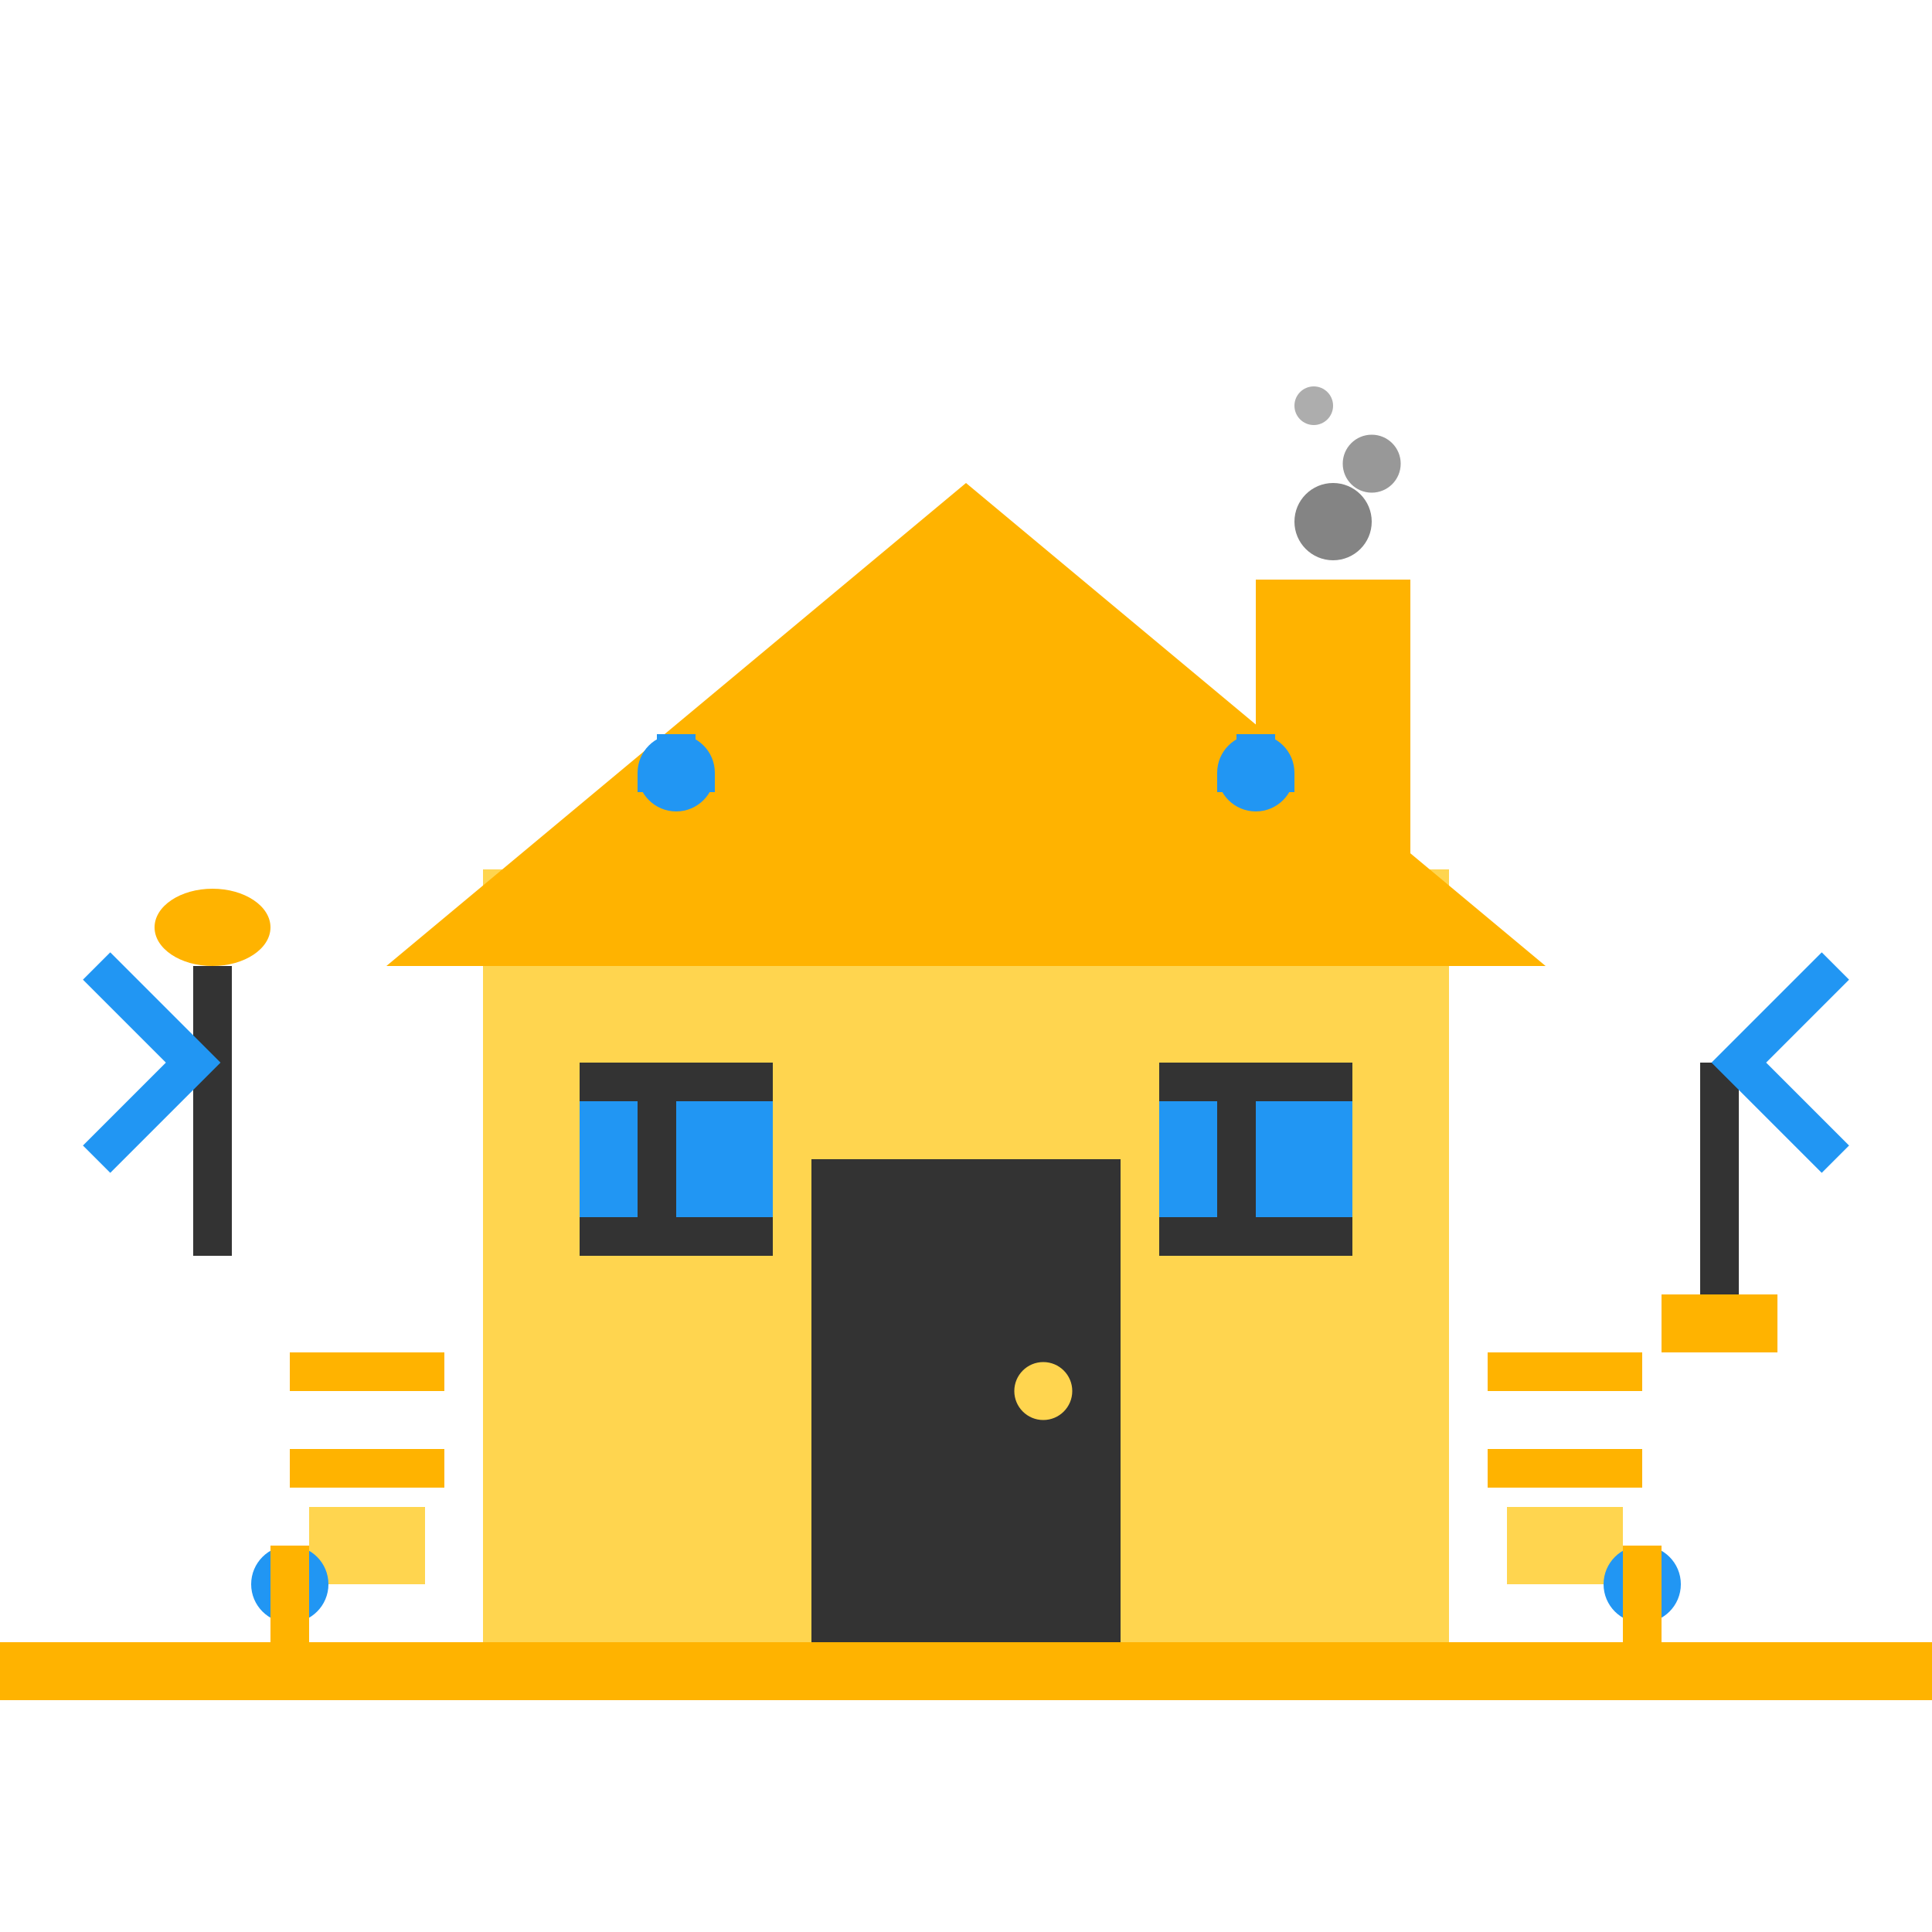 <svg xmlns="http://www.w3.org/2000/svg" viewBox="0 0 100 100" width="100" height="100">
  <defs>
    <style>
      .home-primary { fill: #ffd54f; }
      .home-secondary { fill: #ffb300; }
      .home-detail { fill: #333; }
      .home-accent { fill: #2196f3; }
    </style>
  </defs>
  
  <!-- House base -->
  <rect x="25" y="45" width="50" height="40" class="home-primary"/>
  
  <!-- Roof -->
  <polygon points="20,50 50,25 80,50" class="home-secondary"/>
  
  <!-- Chimney -->
  <rect x="65" y="30" width="8" height="15" class="home-secondary"/>
  
  <!-- Smoke -->
  <circle cx="69" cy="27" r="2" class="home-detail" opacity="0.6"/>
  <circle cx="71" cy="24" r="1.5" class="home-detail" opacity="0.5"/>
  <circle cx="68" cy="21" r="1" class="home-detail" opacity="0.4"/>
  
  <!-- Door -->
  <rect x="42" y="60" width="16" height="25" class="home-detail"/>
  <circle cx="54" cy="72" r="1.5" class="home-primary"/>
  
  <!-- Windows -->
  <rect x="30" y="55" width="10" height="10" class="home-accent"/>
  <rect x="60" y="55" width="10" height="10" class="home-accent"/>
  
  <!-- Window frames -->
  <rect x="30" y="55" width="10" height="2" class="home-detail"/>
  <rect x="30" y="63" width="10" height="2" class="home-detail"/>
  <rect x="33" y="55" width="2" height="10" class="home-detail"/>
  <rect x="60" y="55" width="10" height="2" class="home-detail"/>
  <rect x="60" y="63" width="10" height="2" class="home-detail"/>
  <rect x="63" y="55" width="2" height="10" class="home-detail"/>
  
  <!-- Organization elements (shelves, boxes) -->
  <rect x="15" y="70" width="8" height="2" class="home-secondary"/>
  <rect x="15" y="75" width="8" height="2" class="home-secondary"/>
  <rect x="77" y="70" width="8" height="2" class="home-secondary"/>
  <rect x="77" y="75" width="8" height="2" class="home-secondary"/>
  
  <!-- Storage boxes -->
  <rect x="16" y="78" width="6" height="4" class="home-primary"/>
  <rect x="78" y="78" width="6" height="4" class="home-primary"/>
  
  <!-- Cleaning tools -->
  <rect x="10" y="50" width="2" height="15" class="home-detail"/>
  <ellipse cx="11" cy="48" rx="3" ry="2" class="home-secondary"/>
  
  <!-- Broom -->
  <rect x="88" y="55" width="2" height="12" class="home-detail"/>
  <rect x="86" y="67" width="6" height="3" class="home-secondary"/>
  
  <!-- Efficiency arrows -->
  <path d="M5,60 L10,55 L5,50" stroke="#2196f3" stroke-width="2" fill="none"/>
  <path d="M95,50 L90,55 L95,60" stroke="#2196f3" stroke-width="2" fill="none"/>
  
  <!-- Organization symbols -->
  <circle cx="35" cy="40" r="2" class="home-accent"/>
  <rect x="34" y="38" width="2" height="1" class="home-accent"/>
  <rect x="33" y="40" width="4" height="1" class="home-accent"/>
  
  <circle cx="65" cy="40" r="2" class="home-accent"/>
  <rect x="64" y="38" width="2" height="1" class="home-accent"/>
  <rect x="63" y="40" width="4" height="1" class="home-accent"/>
  
  <!-- Ground line -->
  <rect x="0" y="85" width="100" height="3" class="home-secondary"/>
  
  <!-- Garden elements -->
  <circle cx="15" cy="82" r="2" class="home-accent"/>
  <rect x="14" y="80" width="2" height="5" class="home-secondary"/>
  
  <circle cx="85" cy="82" r="2" class="home-accent"/>
  <rect x="84" y="80" width="2" height="5" class="home-secondary"/>
</svg>
